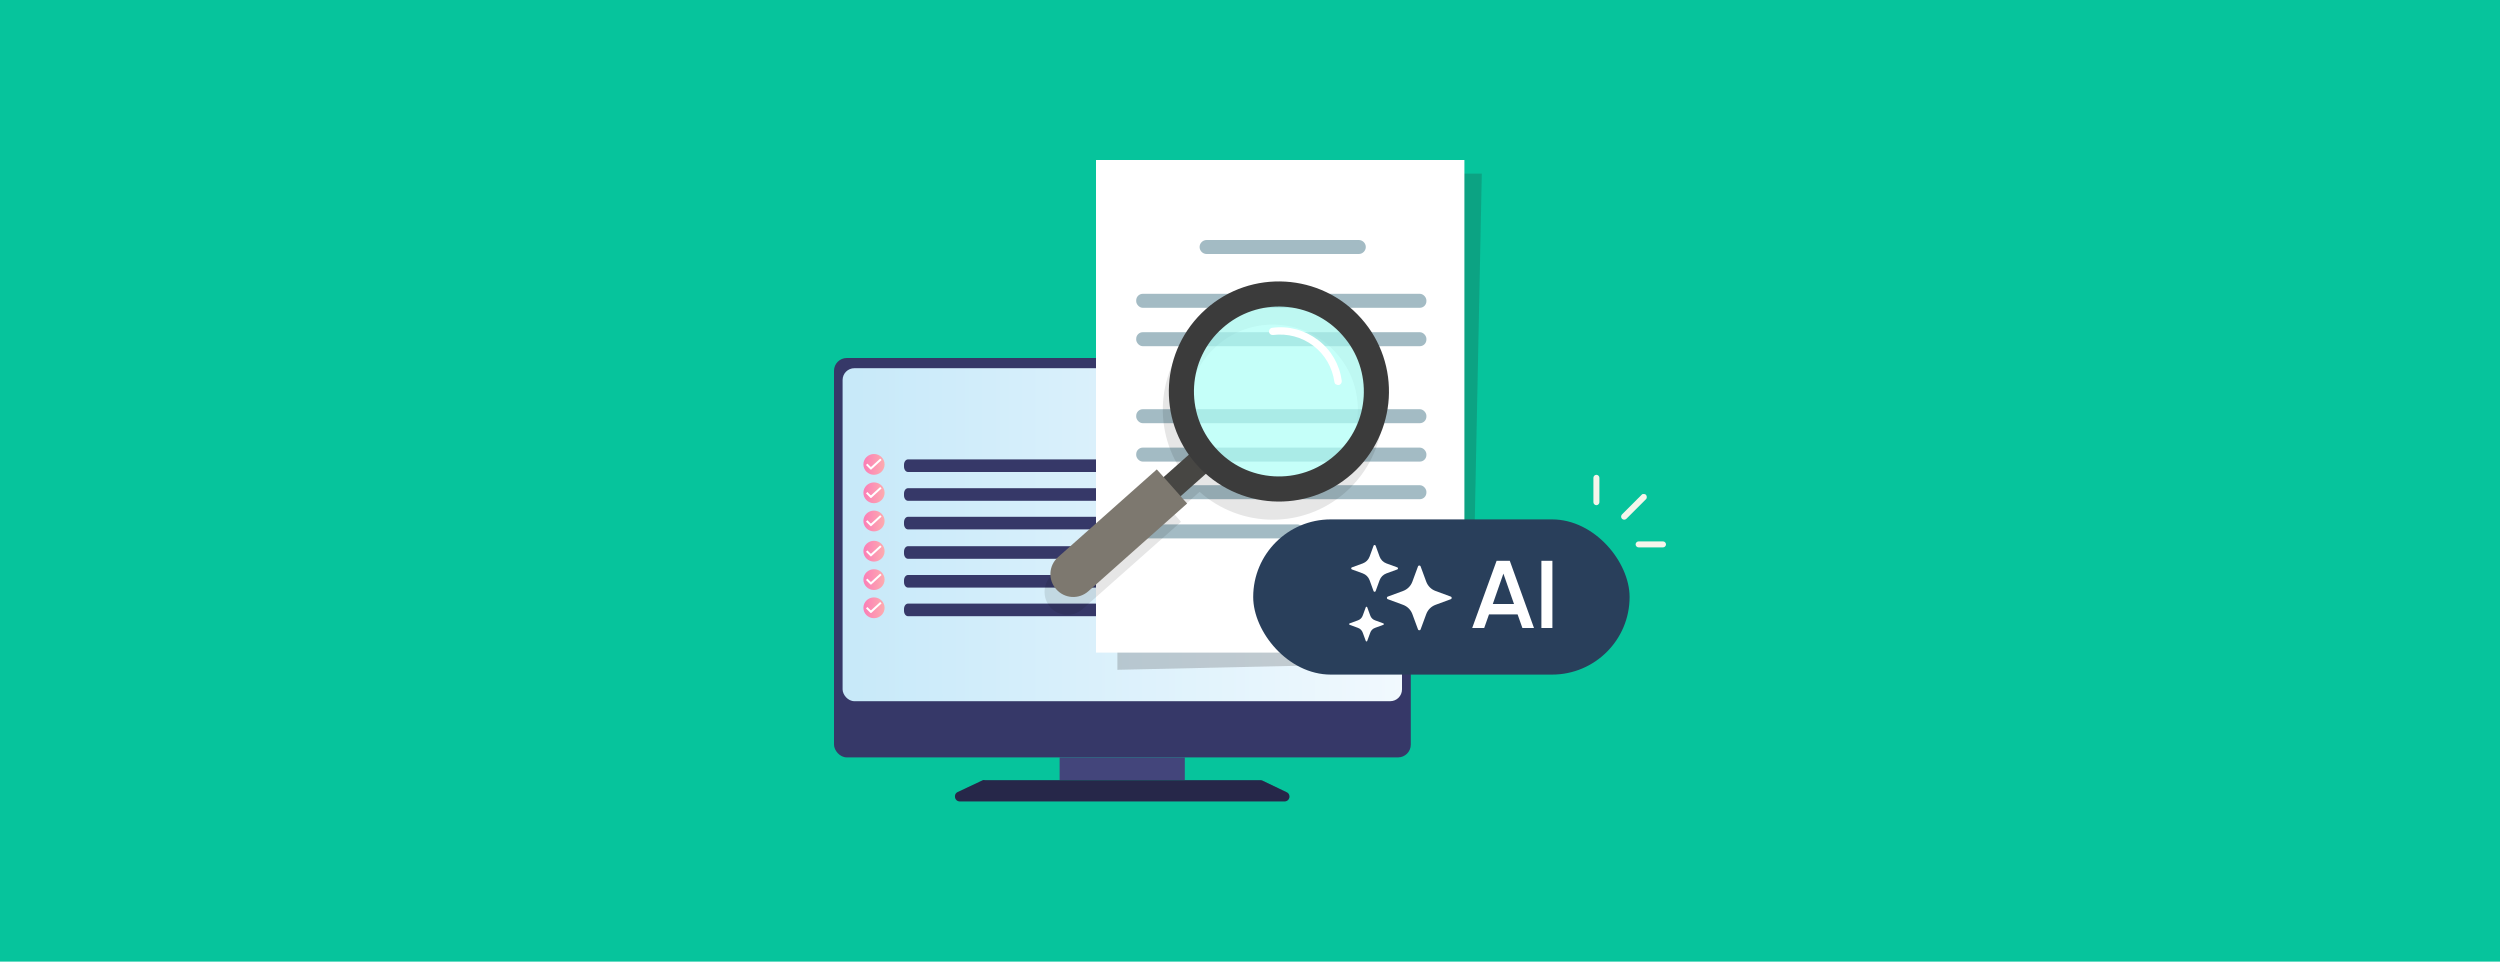 <?xml version="1.0" encoding="UTF-8"?>
<svg xmlns="http://www.w3.org/2000/svg" xmlns:xlink="http://www.w3.org/1999/xlink" viewBox="0 0 1250 480.8">
  <defs>
    <style>
      .s {
        opacity: .3;
      }

      .s, .t, .u, .v, .w, .x, .y, .z, .aa, .ab, .ac, .ad, .ae, .af, .ag, .ah, .ai, .aj, .ak, .al, .am, .an, .ao, .ap {
        stroke-width: 0px;
      }

      .s, .u, .aq, .ar {
        mix-blend-mode: multiply;
      }

      .s, .u, .as {
        isolation: isolate;
      }

      .s, .ab {
        fill: #000;
      }

      .at {
        mask: url(#p);
      }

      .au {
        mask: url(#n);
      }

      .t {
        fill: #3b3b3b;
      }

      .u {
        fill: url(#q);
      }

      .v {
        fill: none;
      }

      .w {
        fill: #363868;
      }

      .x {
        fill: #a3bbc4;
      }

      .y {
        fill: #adfff7;
      }

      .z {
        fill: #1d1d1b;
      }

      .aq {
        opacity: .1;
      }

      .aa {
        fill: #293f5b;
      }

      .ac {
        fill: #f5f5eb;
      }

      .ad {
        fill: #43457b;
      }

      .ae {
        fill: #06c49c;
      }

      .av {
        opacity: .7;
      }

      .aw {
        clip-path: url(#r);
      }

      .af {
        fill: #474643;
      }

      .ag {
        fill: #7d786f;
      }

      .ah {
        fill: #fff;
      }

      .ar {
        opacity: .2;
      }

      .ax {
        opacity: 0;
      }

      .ai {
        fill: #231f20;
      }

      .aj {
        fill: url(#j);
      }

      .ak {
        fill: url(#i);
      }

      .al {
        fill: url(#h);
      }

      .am {
        fill: url(#m);
      }

      .an {
        fill: url(#g);
      }

      .ao {
        fill: url(#k);
      }

      .ap {
        fill: url(#l);
      }
    </style>
    <linearGradient id="g" x1="421.3" y1="765.4" x2="701" y2="765.4" gradientTransform="translate(0 1032.8) scale(1 -1)" gradientUnits="userSpaceOnUse">
      <stop offset="0" stop-color="#c7e9f9"/>
      <stop offset="1" stop-color="#f1f9fe"/>
    </linearGradient>
    <linearGradient id="h" x1="431.6" y1="800.5" x2="442.3" y2="800.5" gradientTransform="translate(0 1032.8) scale(1 -1)" gradientUnits="userSpaceOnUse">
      <stop offset="0" stop-color="#fb7db7"/>
      <stop offset="1" stop-color="#fdacaf"/>
    </linearGradient>
    <linearGradient id="i" y1="786.3" y2="786.3" xlink:href="#h"/>
    <linearGradient id="j" y1="772.2" y2="772.2" xlink:href="#h"/>
    <linearGradient id="k" y1="757.1" y2="757.1" xlink:href="#h"/>
    <linearGradient id="l" y1="742.9" y2="742.9" xlink:href="#h"/>
    <linearGradient id="m" y1="728.8" y2="728.8" xlink:href="#h"/>
    <mask id="p" data-name="mask-1" x="549.3" y="-8707.4" width="182.8" height="32766" maskUnits="userSpaceOnUse"/>
    <linearGradient id="q" x1="371.1" y1="965" x2="632.9" y2="832.9" gradientTransform="translate(0 1032.8) scale(1 -1)" gradientUnits="userSpaceOnUse">
      <stop offset=".4" stop-color="#fff"/>
      <stop offset="1" stop-color="#000"/>
    </linearGradient>
    <mask id="n" data-name="mask" x="549.3" y="81.2" width="182.8" height="245.1" maskUnits="userSpaceOnUse">
      <g id="o" data-name="n">
        <g class="at">
          <polygon class="u" points="725.8 320.2 669.3 326.3 549.3 326.3 549.3 81.2 732.1 81.2 732.1 272.9 725.8 320.2"/>
        </g>
      </g>
    </mask>
    <clipPath id="r">
      <polygon class="v" points="725.8 320.2 669.3 326.3 549.3 326.3 549.3 81.2 732.1 81.2 732.1 272.9 725.8 320.2"/>
    </clipPath>
  </defs>
  <g class="as">
    <g id="a" data-name="Online Resource">
      <rect class="ae" x="-29.5" y="-17.4" width="1309.1" height="515.6"/>
      <g>
        <rect class="w" x="417" y="179" width="288.4" height="199.7" rx="6.4" ry="6.4"/>
        <path class="w" d="M492.2,390c-.4,0-.7,0-1,.2l-12.3,5.8c-2.4,1.1-1.6,4.7,1,4.7h162.4c2.6,0,3.4-3.5,1-4.6l-12.1-5.8c-.3-.2-.7-.2-1-.2h-138Z"/>
        <rect class="an" x="421.3" y="184.1" width="279.7" height="166.5" rx="5.9" ry="5.9"/>
        <rect class="ad" x="529.8" y="378.7" width="62.6" height="11.3"/>
        <path class="s" d="M492.2,390c-.4,0-.7,0-1,.2l-12.3,5.8c-2.4,1.1-1.6,4.7,1,4.7h162.4c2.6,0,3.4-3.5,1-4.6l-12.1-5.8c-.3-.2-.7-.2-1-.2h-138Z"/>
        <path class="w" d="M678.5,229.7h-224.5c-1.1,0-2,1.2-2,2.7v.9c0,1.5.9,2.7,2,2.7h224.5c1.1,0,2-1.2,2-2.7v-.9c0-1.5-.9-2.7-2-2.7Z"/>
        <path class="w" d="M678.5,244.1h-224.5c-1.1,0-2,1.2-2,2.7v.9c0,1.5.9,2.7,2,2.7h224.5c1.1,0,2-1.2,2-2.7v-.9c0-1.5-.9-2.7-2-2.7Z"/>
        <path class="w" d="M623.3,258.4h-169.3c-1.1,0-2,1.2-2,2.7v.9c0,1.5.9,2.7,2,2.7h169.3c1.1,0,2-1.2,2-2.7v-.9c0-1.5-.9-2.7-2-2.7Z"/>
        <ellipse class="al" cx="437" cy="232.2" rx="5.3" ry="5.2"/>
        <path class="ah" d="M435.6,234.8h-.3l-2.3-2.3.7-.7,1.6,1.6h.3l4.5-4.1.7.7-5.2,4.8h0Z"/>
        <ellipse class="ak" cx="437" cy="246.4" rx="5.3" ry="5.2"/>
        <path class="ah" d="M435.6,249h-.3l-2.3-2.3.7-.7,1.6,1.6h.3l4.5-4.1.7.7-5.2,4.8h0Z"/>
        <ellipse class="aj" cx="437" cy="260.5" rx="5.3" ry="5.2"/>
        <path class="ah" d="M435.6,263.1h-.3l-2.3-2.3.7-.7,1.6,1.6h.3l4.5-4.1.7.7-5.2,4.8h0Z"/>
        <path class="w" d="M678.5,273.1h-224.5c-1.1,0-2,1.2-2,2.7v.9c0,1.5.9,2.7,2,2.7h224.5c1.1,0,2-1.2,2-2.7v-.9c0-1.5-.9-2.7-2-2.7Z"/>
        <path class="w" d="M678.5,287.5h-224.5c-1.1,0-2,1.2-2,2.7v.9c0,1.5.9,2.7,2,2.7h224.5c1.1,0,2-1.2,2-2.7v-.9c0-1.5-.9-2.7-2-2.7Z"/>
        <path class="w" d="M623.3,301.8h-169.3c-1.1,0-2,1.2-2,2.7v.9c0,1.5.9,2.7,2,2.7h169.3c1.1,0,2-1.2,2-2.7v-.9c0-1.5-.9-2.7-2-2.7Z"/>
        <ellipse class="ao" cx="437" cy="275.6" rx="5.3" ry="5.2"/>
        <path class="ah" d="M435.6,278.2h-.3l-2.3-2.3.7-.7,1.6,1.6h.3l4.5-4.1.7.7-5.2,4.8h0Z"/>
        <ellipse class="ap" cx="437" cy="289.8" rx="5.3" ry="5.2"/>
        <path class="ah" d="M435.6,292.3h-.3l-2.3-2.3.7-.7,1.6,1.6h.3l4.5-4.1.7.7-5.2,4.8h0Z"/>
        <ellipse class="am" cx="437" cy="303.9" rx="5.3" ry="5.2"/>
        <path class="ah" d="M435.6,306.5h-.3l-2.3-2.3.7-.7,1.6,1.6h.3l4.5-4.1.7.7-5.2,4.8h0Z"/>
        <g class="ar">
          <polygon class="ai" points="739.5 332.4 675.1 332.3 558.7 334.9 558.7 86.8 740.9 86.8 737.2 269.5 739.5 332.4"/>
        </g>
        <polygon class="ah" points="729.3 323.6 669.7 326.3 548 326.3 548 80 732.2 80 732.2 262.1 729.3 323.6"/>
        <g class="au">
          <g class="ax">
            <g class="aw">
              <g>
                <polygon class="z" points="692.8 81.2 569.1 326.3 549.3 326.3 549.3 81.2 692.8 81.2"/>
                <polygon class="z" points="569.1 326.3 692.8 81.2 732.1 81.2 732.1 326.3 569.1 326.3"/>
              </g>
            </g>
          </g>
        </g>
        <rect class="x" x="568.1" y="146.9" width="145.1" height="7" rx="3.3" ry="3.3"/>
        <path class="x" d="M679.4,127h-76.1c-1.9,0-3.5-1.6-3.5-3.5h0c0-1.9,1.6-3.5,3.5-3.5h76.1c1.9,0,3.5,1.6,3.5,3.5h0c0,1.9-1.6,3.5-3.5,3.5Z"/>
        <rect class="x" x="568.1" y="166.1" width="145.1" height="7" rx="3.3" ry="3.3"/>
        <rect class="x" x="568.1" y="204.6" width="145.1" height="7" rx="3.3" ry="3.3"/>
        <rect class="x" x="568.1" y="223.8" width="145.1" height="7" rx="3.3" ry="3.3"/>
        <rect class="x" x="568.1" y="242.6" width="145.1" height="7" rx="3.3" ry="3.3"/>
        <rect class="x" x="568.1" y="262.2" width="83.9" height="7" rx="3.3" ry="3.3"/>
        <g class="aq">
          <path class="ab" d="M525.1,303.6c4.2,4.7,11.4,5.1,16.1,1l7.9-7,41.4-36.7-3.3-3.8,12.6-11.2c20.6,18.4,52.1,18.8,73.2,0,22.7-20.2,24.8-55,4.6-77.7s-55-24.8-77.7-4.6c-21.1,18.7-24.4,50.1-8.6,72.7l-12.6,11.2-3.3-3.8-30.9,27.4-18.4,16.3c-4.7,4.2-5.1,11.4-1,16.1h0ZM604.7,232.9c-15.6-17.5-14-44.4,3.6-59.9,17.5-15.6,44.4-14,59.9,3.6,15.6,17.5,14,44.4-3.6,59.9-17.5,15.6-44.4,14-59.9-3.6h0Z"/>
        </g>
        <rect class="af" x="575.4" y="230.5" width="35.7" height="12.8" transform="translate(-7.6 453.6) rotate(-41.6)"/>
        <path class="ag" d="M593.5,251.8l-49.3,43.8c-4.7,4.2-11.9,3.8-16.1-1h0c-4.2-4.7-3.8-11.9,1-16.1l49.3-43.8,15.2,17.1h-.1Z"/>
        <g class="av">
          <circle class="y" cx="639.9" cy="195.2" r="43.9" transform="translate(-26.6 252.7) rotate(-21.9)"/>
        </g>
        <path class="t" d="M602.9,154.6c-22.7,20.2-24.8,55-4.6,77.7s55,24.8,77.7,4.6,24.8-55,4.6-77.7-55-24.8-77.7-4.6ZM667.6,227.5c-17.5,15.6-44.4,14-59.9-3.6-15.6-17.5-14-44.4,3.6-59.9,17.5-15.6,44.4-14,59.9,3.6,15.6,17.5,14,44.4-3.6,59.9Z"/>
        <path class="ah" d="M667.9,192.2c-.4-.3-.6-.7-.7-1.2-1-7.2-4.7-13.7-10.5-18.1-5.8-4.4-13-6.3-20.2-5.4-1,.1-1.9-.6-2-1.6s.6-1.9,1.6-2c8.2-1.1,16.3,1.1,22.9,6.1,6.6,5,10.8,12.3,11.9,20.5,0,1-.6,1.9-1.6,2-.5,0-1,0-1.3-.4h-.1Z"/>
        <rect class="aa" x="626.6" y="259.7" width="188.2" height="77.6" rx="38.8" ry="38.8"/>
        <g>
          <path class="ah" d="M710.3,283.2l2.8,7.6c.8,2.2,2.5,3.9,4.7,4.7l7.6,2.8c.6.2.6,1.1,0,1.3l-7.6,2.8c-2.2.8-3.9,2.5-4.7,4.7l-2.8,7.6c-.2.6-1.1.6-1.3,0l-2.8-7.6c-.8-2.2-2.5-3.9-4.7-4.7l-7.6-2.8c-.6-.2-.6-1.1,0-1.3l7.6-2.8c2.2-.8,3.9-2.5,4.7-4.7l2.8-7.6c.2-.6,1.1-.6,1.3,0Z"/>
          <path class="ah" d="M687.8,272.8l2,5.5c.6,1.6,1.8,2.8,3.4,3.4l5.5,2c.4.2.4.8,0,1l-5.5,2c-1.6.6-2.8,1.8-3.4,3.4l-2,5.5c-.2.4-.8.4-1,0l-2-5.5c-.6-1.6-1.8-2.8-3.4-3.4l-5.5-2c-.4-.2-.4-.8,0-1l5.5-2c1.6-.6,2.8-1.8,3.4-3.4l2-5.5c.2-.4.8-.4,1,0Z"/>
          <path class="ah" d="M683.6,303.6l1.5,4.1c.4,1.2,1.3,2.1,2.5,2.5l4.1,1.5c.3.1.3.6,0,.7l-4.1,1.5c-1.2.4-2.1,1.3-2.5,2.5l-1.5,4.1c-.1.3-.6.3-.7,0l-1.5-4.1c-.4-1.2-1.3-2.1-2.5-2.5l-4.1-1.5c-.3-.1-.3-.6,0-.7l4.1-1.5c1.2-.4,2.1-1.3,2.5-2.5l1.5-4.1c.1-.3.6-.3.7,0Z"/>
          <g>
            <path class="ah" d="M761.2,314l-2.4-6.8h-14.3l-2.4,6.8h-6l12.2-33.6h6.6l12.1,33.6h-5.9ZM746.4,302h10.6l-5.3-15.2-5.3,15.2Z"/>
            <path class="ah" d="M770.7,280.4h5.5v33.6h-5.5v-33.6Z"/>
          </g>
        </g>
        <g>
          <path class="ac" d="M820.8,247.4l-9.8,9.8c-.6.6-.6,1.6,0,2.2s1.6.6,2.2,0l9.8-9.8c.3-.3.4-.7.4-1.1s-.2-.8-.4-1.1c-.3-.3-.7-.4-1.1-.4s-.8,0-1.1.4h0Z"/>
          <path class="ac" d="M799.7,251.1v-12.2c0-.8-.7-1.5-1.5-1.5s-1.5.7-1.5,1.5v12.2c0,.8.7,1.5,1.5,1.5s1.5-.7,1.5-1.5Z"/>
          <path class="ac" d="M819.3,273.7h12.2c.8,0,1.5-.7,1.5-1.5s-.7-1.5-1.5-1.5h-12.2c-.8,0-1.5.7-1.5,1.5s.7,1.5,1.5,1.5Z"/>
        </g>
      </g>
    </g>
  </g>
</svg>